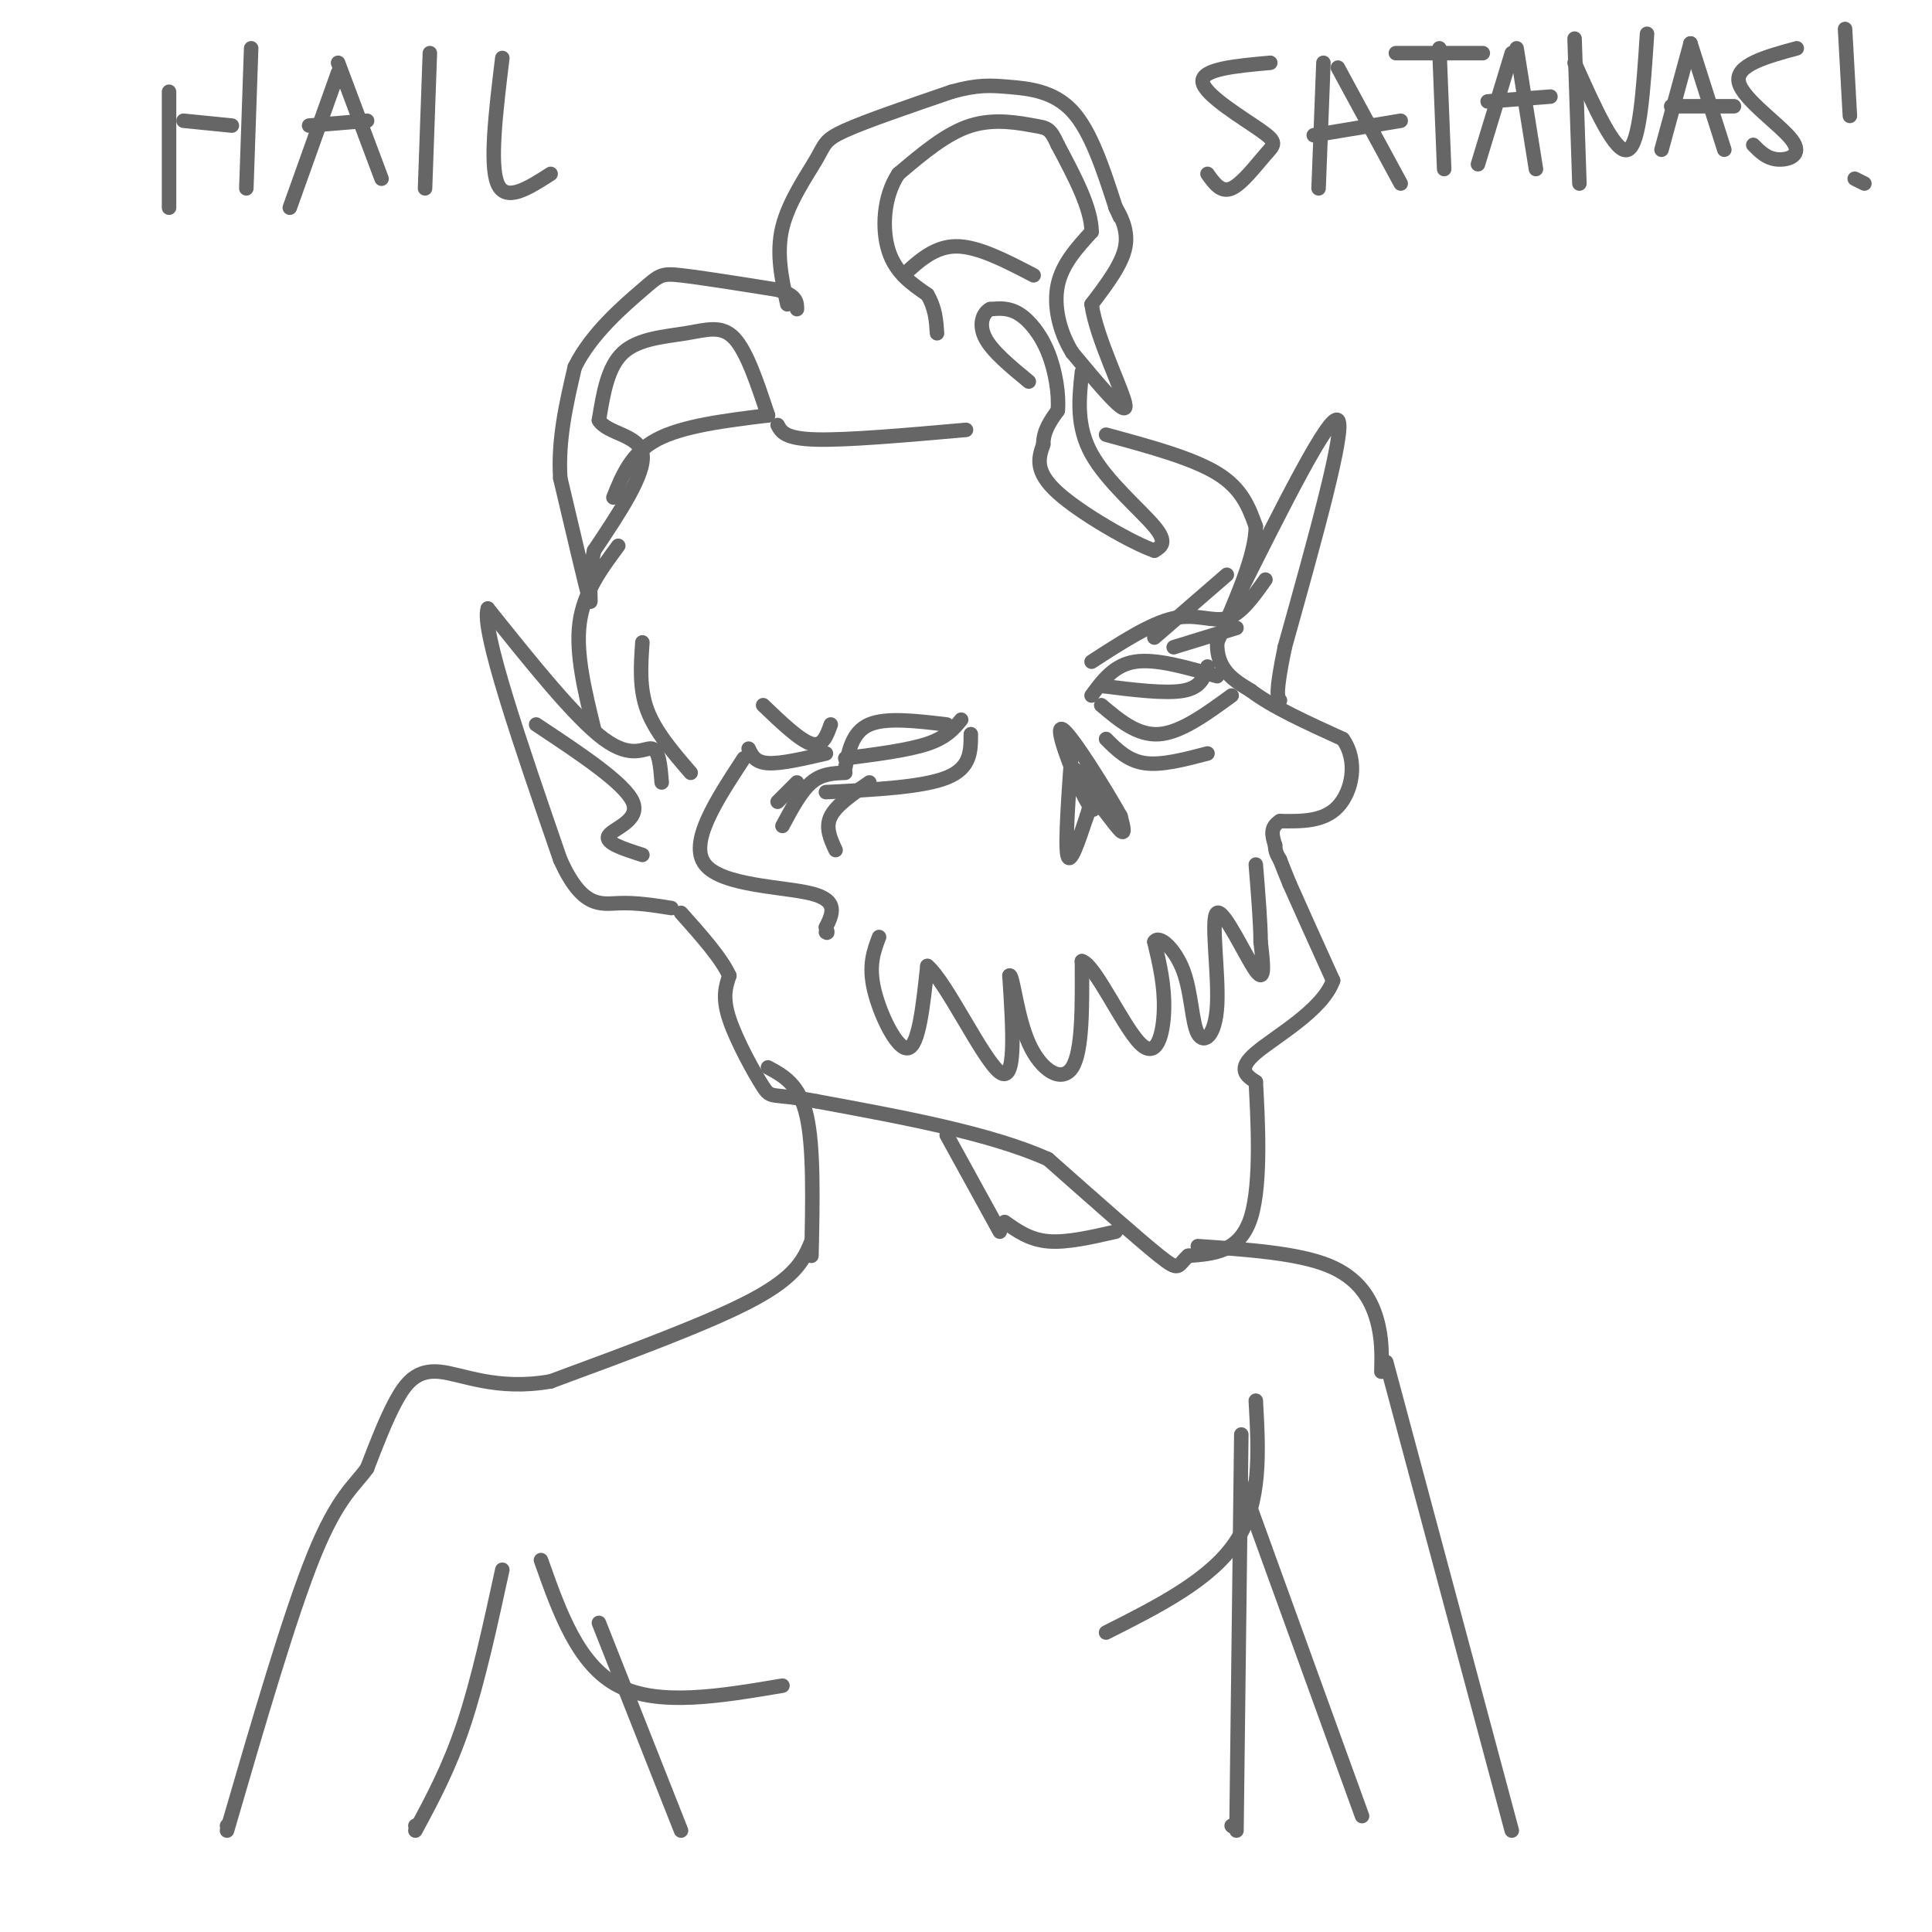 <svg viewBox='0 0 400 400' version='1.1' xmlns='http://www.w3.org/2000/svg' xmlns:xlink='http://www.w3.org/1999/xlink'><g fill='none' stroke='rgb(102,102,102)' stroke-width='3' stroke-linecap='round' stroke-linejoin='round'><path d='M159,86c-2.185,-6.613 -4.369,-13.226 -7,-16c-2.631,-2.774 -5.708,-1.708 -10,-1c-4.292,0.708 -9.798,1.060 -13,4c-3.202,2.940 -4.101,8.470 -5,14'/><path d='M124,87c1.667,2.844 8.333,2.956 9,7c0.667,4.044 -4.667,12.022 -10,20'/><path d='M123,114c-1.511,6.444 -0.289,12.556 -1,10c-0.711,-2.556 -3.356,-13.778 -6,-25'/><path d='M116,99c-0.500,-8.000 1.250,-15.500 3,-23'/><path d='M119,76c3.393,-6.964 10.375,-12.875 14,-16c3.625,-3.125 3.893,-3.464 8,-3c4.107,0.464 12.054,1.732 20,3'/><path d='M161,60c4.000,1.167 4.000,2.583 4,4'/><path d='M163,63c-1.167,-5.310 -2.333,-10.619 -1,-16c1.333,-5.381 5.167,-10.833 7,-14c1.833,-3.167 1.667,-4.048 6,-6c4.333,-1.952 13.167,-4.976 22,-8'/><path d='M197,19c5.452,-1.524 8.083,-1.333 12,-1c3.917,0.333 9.119,0.810 13,5c3.881,4.190 6.440,12.095 9,20'/><path d='M231,43c1.500,3.333 0.750,1.667 0,0'/><path d='M231,43c0.756,1.244 2.644,4.356 2,8c-0.644,3.644 -3.822,7.822 -7,12'/><path d='M226,63c0.956,7.022 6.844,18.578 7,21c0.156,2.422 -5.422,-4.289 -11,-11'/><path d='M222,73c-2.689,-4.333 -3.911,-9.667 -3,-14c0.911,-4.333 3.956,-7.667 7,-11'/><path d='M226,48c0.000,-4.833 -3.500,-11.417 -7,-18'/><path d='M219,30c-1.619,-3.571 -2.167,-3.500 -5,-4c-2.833,-0.500 -7.952,-1.571 -13,0c-5.048,1.571 -10.024,5.786 -15,10'/><path d='M186,36c-3.133,4.711 -3.467,11.489 -2,16c1.467,4.511 4.733,6.756 8,9'/><path d='M192,61c1.667,2.833 1.833,5.417 2,8'/><path d='M187,57c3.250,-3.000 6.500,-6.000 11,-6c4.500,0.000 10.250,3.000 16,6'/><path d='M224,77c-0.600,5.622 -1.200,11.244 2,17c3.200,5.756 10.200,11.644 13,15c2.800,3.356 1.400,4.178 0,5'/><path d='M239,114c-4.311,-1.444 -15.089,-7.556 -20,-12c-4.911,-4.444 -3.956,-7.222 -3,-10'/><path d='M216,92c0.000,-2.833 1.500,-4.917 3,-7'/><path d='M219,85c0.298,-3.333 -0.458,-8.167 -2,-12c-1.542,-3.833 -3.869,-6.667 -6,-8c-2.131,-1.333 -4.065,-1.167 -6,-1'/><path d='M205,64c-1.556,0.778 -2.444,3.222 -1,6c1.444,2.778 5.222,5.889 9,9'/><path d='M161,88c0.750,1.417 1.500,2.833 8,3c6.500,0.167 18.750,-0.917 31,-2'/><path d='M159,86c-8.833,1.083 -17.667,2.167 -23,5c-5.333,2.833 -7.167,7.417 -9,12'/><path d='M229,90c8.917,2.417 17.833,4.833 23,8c5.167,3.167 6.583,7.083 8,11'/><path d='M260,109c0.000,5.833 -4.000,14.917 -8,24'/><path d='M252,133c-0.167,5.667 3.417,7.833 7,10'/><path d='M259,143c4.333,3.333 11.667,6.667 19,10'/><path d='M278,153c3.267,4.533 1.933,10.867 -1,14c-2.933,3.133 -7.467,3.067 -12,3'/><path d='M265,170c-2.167,1.333 -1.583,3.167 -1,5'/><path d='M264,175c0.000,1.333 0.500,2.167 1,3'/><path d='M265,178c0.500,1.333 1.250,3.167 2,5'/><path d='M267,183c1.833,4.167 5.417,12.083 9,20'/><path d='M276,203c-2.156,6.178 -12.044,11.622 -16,15c-3.956,3.378 -1.978,4.689 0,6'/><path d='M260,224c0.356,6.800 1.244,20.800 -1,28c-2.244,7.200 -7.622,7.600 -13,8'/><path d='M246,260c-2.333,2.133 -1.667,3.467 -6,0c-4.333,-3.467 -13.667,-11.733 -23,-20'/><path d='M217,240c-11.833,-5.333 -29.917,-8.667 -48,-12'/><path d='M169,228c-9.500,-1.810 -9.250,-0.333 -11,-3c-1.750,-2.667 -5.500,-9.476 -7,-14c-1.500,-4.524 -0.750,-6.762 0,-9'/><path d='M151,202c-1.667,-3.667 -5.833,-8.333 -10,-13'/><path d='M154,157c-5.756,8.778 -11.511,17.556 -8,22c3.511,4.444 16.289,4.556 22,6c5.711,1.444 4.356,4.222 3,7'/><path d='M171,192c0.500,1.333 0.250,1.167 0,1'/><path d='M182,194c-1.111,2.933 -2.222,5.867 -1,11c1.222,5.133 4.778,12.467 7,12c2.222,-0.467 3.111,-8.733 4,-17'/><path d='M192,200c3.867,3.133 11.533,19.467 15,22c3.467,2.533 2.733,-8.733 2,-20'/><path d='M209,202c0.702,-0.488 1.458,8.292 4,14c2.542,5.708 6.869,8.345 9,5c2.131,-3.345 2.065,-12.673 2,-22'/><path d='M224,199c2.702,0.690 8.458,13.417 12,17c3.542,3.583 4.869,-1.976 5,-7c0.131,-5.024 -0.935,-9.512 -2,-14'/><path d='M239,195c0.941,-1.596 4.295,1.416 6,6c1.705,4.584 1.761,10.742 3,13c1.239,2.258 3.662,0.615 4,-6c0.338,-6.615 -1.409,-18.204 0,-19c1.409,-0.796 5.974,9.201 8,12c2.026,2.799 1.513,-1.601 1,-6'/><path d='M261,195c0.000,-3.667 -0.500,-9.833 -1,-16'/><path d='M222,154c-0.750,10.250 -1.500,20.500 -1,23c0.500,2.500 2.250,-2.750 4,-8'/><path d='M225,169c0.774,-2.310 0.708,-4.083 2,-3c1.292,1.083 3.940,5.024 5,6c1.060,0.976 0.530,-1.012 0,-3'/><path d='M232,169c-2.906,-5.262 -10.171,-16.918 -12,-18c-1.829,-1.082 1.778,8.411 4,13c2.222,4.589 3.060,4.274 2,2c-1.060,-2.274 -4.017,-6.507 -4,-7c0.017,-0.493 3.009,2.753 6,6'/><path d='M228,165c1.500,1.667 2.250,2.833 3,4'/><path d='M196,150c-6.250,-0.750 -12.500,-1.500 -16,0c-3.500,1.500 -4.250,5.250 -5,9'/><path d='M199,149c-1.500,1.833 -3.000,3.667 -7,5c-4.000,1.333 -10.500,2.167 -17,3'/><path d='M226,144c2.333,-3.167 4.667,-6.333 9,-7c4.333,-0.667 10.667,1.167 17,3'/><path d='M228,142c6.667,0.833 13.333,1.667 17,1c3.667,-0.667 4.333,-2.833 5,-5'/><path d='M228,146c3.750,3.167 7.500,6.333 12,6c4.500,-0.333 9.750,-4.167 15,-8'/><path d='M229,153c2.250,2.250 4.500,4.500 8,5c3.500,0.500 8.250,-0.750 13,-2'/><path d='M201,152c0.000,3.500 0.000,7.000 -5,9c-5.000,2.000 -15.000,2.500 -25,3'/><path d='M180,162c-3.417,2.333 -6.833,4.667 -8,7c-1.167,2.333 -0.083,4.667 1,7'/><path d='M175,160c-2.417,0.083 -4.833,0.167 -7,2c-2.167,1.833 -4.083,5.417 -6,9'/><path d='M165,162c0.000,0.000 -4.000,4.000 -4,4'/><path d='M172,150c-0.833,2.333 -1.667,4.667 -4,4c-2.333,-0.667 -6.167,-4.333 -10,-8'/><path d='M171,156c-4.667,1.083 -9.333,2.167 -12,2c-2.667,-0.167 -3.333,-1.583 -4,-3'/><path d='M226,137c6.133,-3.978 12.267,-7.956 17,-9c4.733,-1.044 8.067,0.844 11,0c2.933,-0.844 5.467,-4.422 8,-8'/><path d='M239,132c0.000,0.000 15.000,-13.000 15,-13'/><path d='M243,134c0.000,0.000 13.000,-4.000 13,-4'/><path d='M137,162c-0.267,-3.333 -0.533,-6.667 -2,-7c-1.467,-0.333 -4.133,2.333 -10,-2c-5.867,-4.333 -14.933,-15.667 -24,-27'/><path d='M101,126c-1.500,4.167 6.750,28.083 15,52'/><path d='M116,178c4.511,10.044 8.289,9.156 12,9c3.711,-0.156 7.356,0.422 11,1'/><path d='M111,150c9.156,6.067 18.311,12.133 20,16c1.689,3.867 -4.089,5.533 -5,7c-0.911,1.467 3.044,2.733 7,4'/><path d='M256,124c9.667,-19.333 19.333,-38.667 21,-37c1.667,1.667 -4.667,24.333 -11,47'/><path d='M266,134c-2.000,9.667 -1.500,10.333 -1,11'/><path d='M159,221c3.250,1.750 6.500,3.500 8,10c1.500,6.500 1.250,17.750 1,29'/><path d='M196,235c0.000,0.000 11.000,20.000 11,20'/><path d='M168,257c-1.500,3.583 -3.000,7.167 -12,12c-9.000,4.833 -25.500,10.917 -42,17'/><path d='M114,286c-11.238,1.988 -18.333,-1.542 -23,-2c-4.667,-0.458 -6.905,2.155 -9,6c-2.095,3.845 -4.048,8.923 -6,14'/><path d='M76,304c-2.578,3.644 -6.022,5.756 -11,18c-4.978,12.244 -11.489,34.622 -18,57'/><path d='M47,378c0.000,0.000 0.100,0.100 0.1,0.1'/><path d='M104,325c-2.500,11.500 -5.000,23.000 -8,32c-3.000,9.000 -6.500,15.500 -10,22'/><path d='M86,378c0.000,0.000 0.100,0.100 0.1,0.1'/><path d='M112,323c3.833,10.833 7.667,21.667 16,26c8.333,4.333 21.167,2.167 34,0'/><path d='M124,336c0.000,0.000 17.000,43.000 17,43'/><path d='M260,290c0.583,10.500 1.167,21.000 -4,29c-5.167,8.000 -16.083,13.500 -27,19'/><path d='M257,297c0.000,0.000 -1.000,82.000 -1,82'/><path d='M255,378c0.000,0.000 0.100,0.100 0.1,0.1'/><path d='M248,258c10.311,0.711 20.622,1.422 27,4c6.378,2.578 8.822,7.022 10,11c1.178,3.978 1.089,7.489 1,11'/><path d='M287,282c0.000,0.000 26.000,97.000 26,97'/><path d='M257,307c0.000,0.000 25.000,69.000 25,69'/><path d='M128,113c-3.583,4.833 -7.167,9.667 -8,16c-0.833,6.333 1.083,14.167 3,22'/><path d='M133,133c-0.333,4.750 -0.667,9.500 1,14c1.667,4.500 5.333,8.750 9,13'/><path d='M208,253c2.583,1.833 5.167,3.667 9,4c3.833,0.333 8.917,-0.833 14,-2'/><path d='M35,19c0.000,0.000 0.000,24.000 0,24'/><path d='M52,10c0.000,0.000 -1.000,29.000 -1,29'/><path d='M38,25c0.000,0.000 10.000,1.000 10,1'/><path d='M70,15c0.000,0.000 -10.000,28.000 -10,28'/><path d='M70,13c0.000,0.000 9.000,24.000 9,24'/><path d='M64,26c0.000,0.000 12.000,-1.000 12,-1'/><path d='M89,11c0.000,0.000 -1.000,28.000 -1,28'/><path d='M104,12c-1.333,11.000 -2.667,22.000 -1,26c1.667,4.000 6.333,1.000 11,-2'/><path d='M263,13c-7.198,0.649 -14.396,1.298 -14,4c0.396,2.702 8.384,7.456 12,10c3.616,2.544 2.858,2.877 1,5c-1.858,2.123 -4.817,6.035 -7,7c-2.183,0.965 -3.592,-1.018 -5,-3'/><path d='M274,13c0.000,0.000 -1.000,26.000 -1,26'/><path d='M277,14c0.000,0.000 13.000,24.000 13,24'/><path d='M272,28c0.000,0.000 18.000,-3.000 18,-3'/><path d='M289,11c0.000,0.000 18.000,0.000 18,0'/><path d='M298,10c0.000,0.000 1.000,25.000 1,25'/><path d='M313,11c0.000,0.000 -7.000,23.000 -7,23'/><path d='M314,10c0.000,0.000 4.000,25.000 4,25'/><path d='M308,21c0.000,0.000 13.000,-1.000 13,-1'/><path d='M326,8c0.000,0.000 1.000,30.000 1,30'/><path d='M326,13c4.250,9.500 8.500,19.000 11,18c2.500,-1.000 3.250,-12.500 4,-24'/><path d='M350,9c0.000,0.000 -6.000,22.000 -6,22'/><path d='M350,9c0.000,0.000 7.000,22.000 7,22'/><path d='M346,22c0.000,0.000 13.000,0.000 13,0'/><path d='M372,10c-6.375,1.738 -12.750,3.476 -12,7c0.750,3.524 8.625,8.833 11,12c2.375,3.167 -0.750,4.190 -3,4c-2.250,-0.190 -3.625,-1.595 -5,-3'/><path d='M382,6c0.000,0.000 1.000,18.000 1,18'/><path d='M386,38c0.000,0.000 -2.000,-1.000 -2,-1'/></g>
</svg>